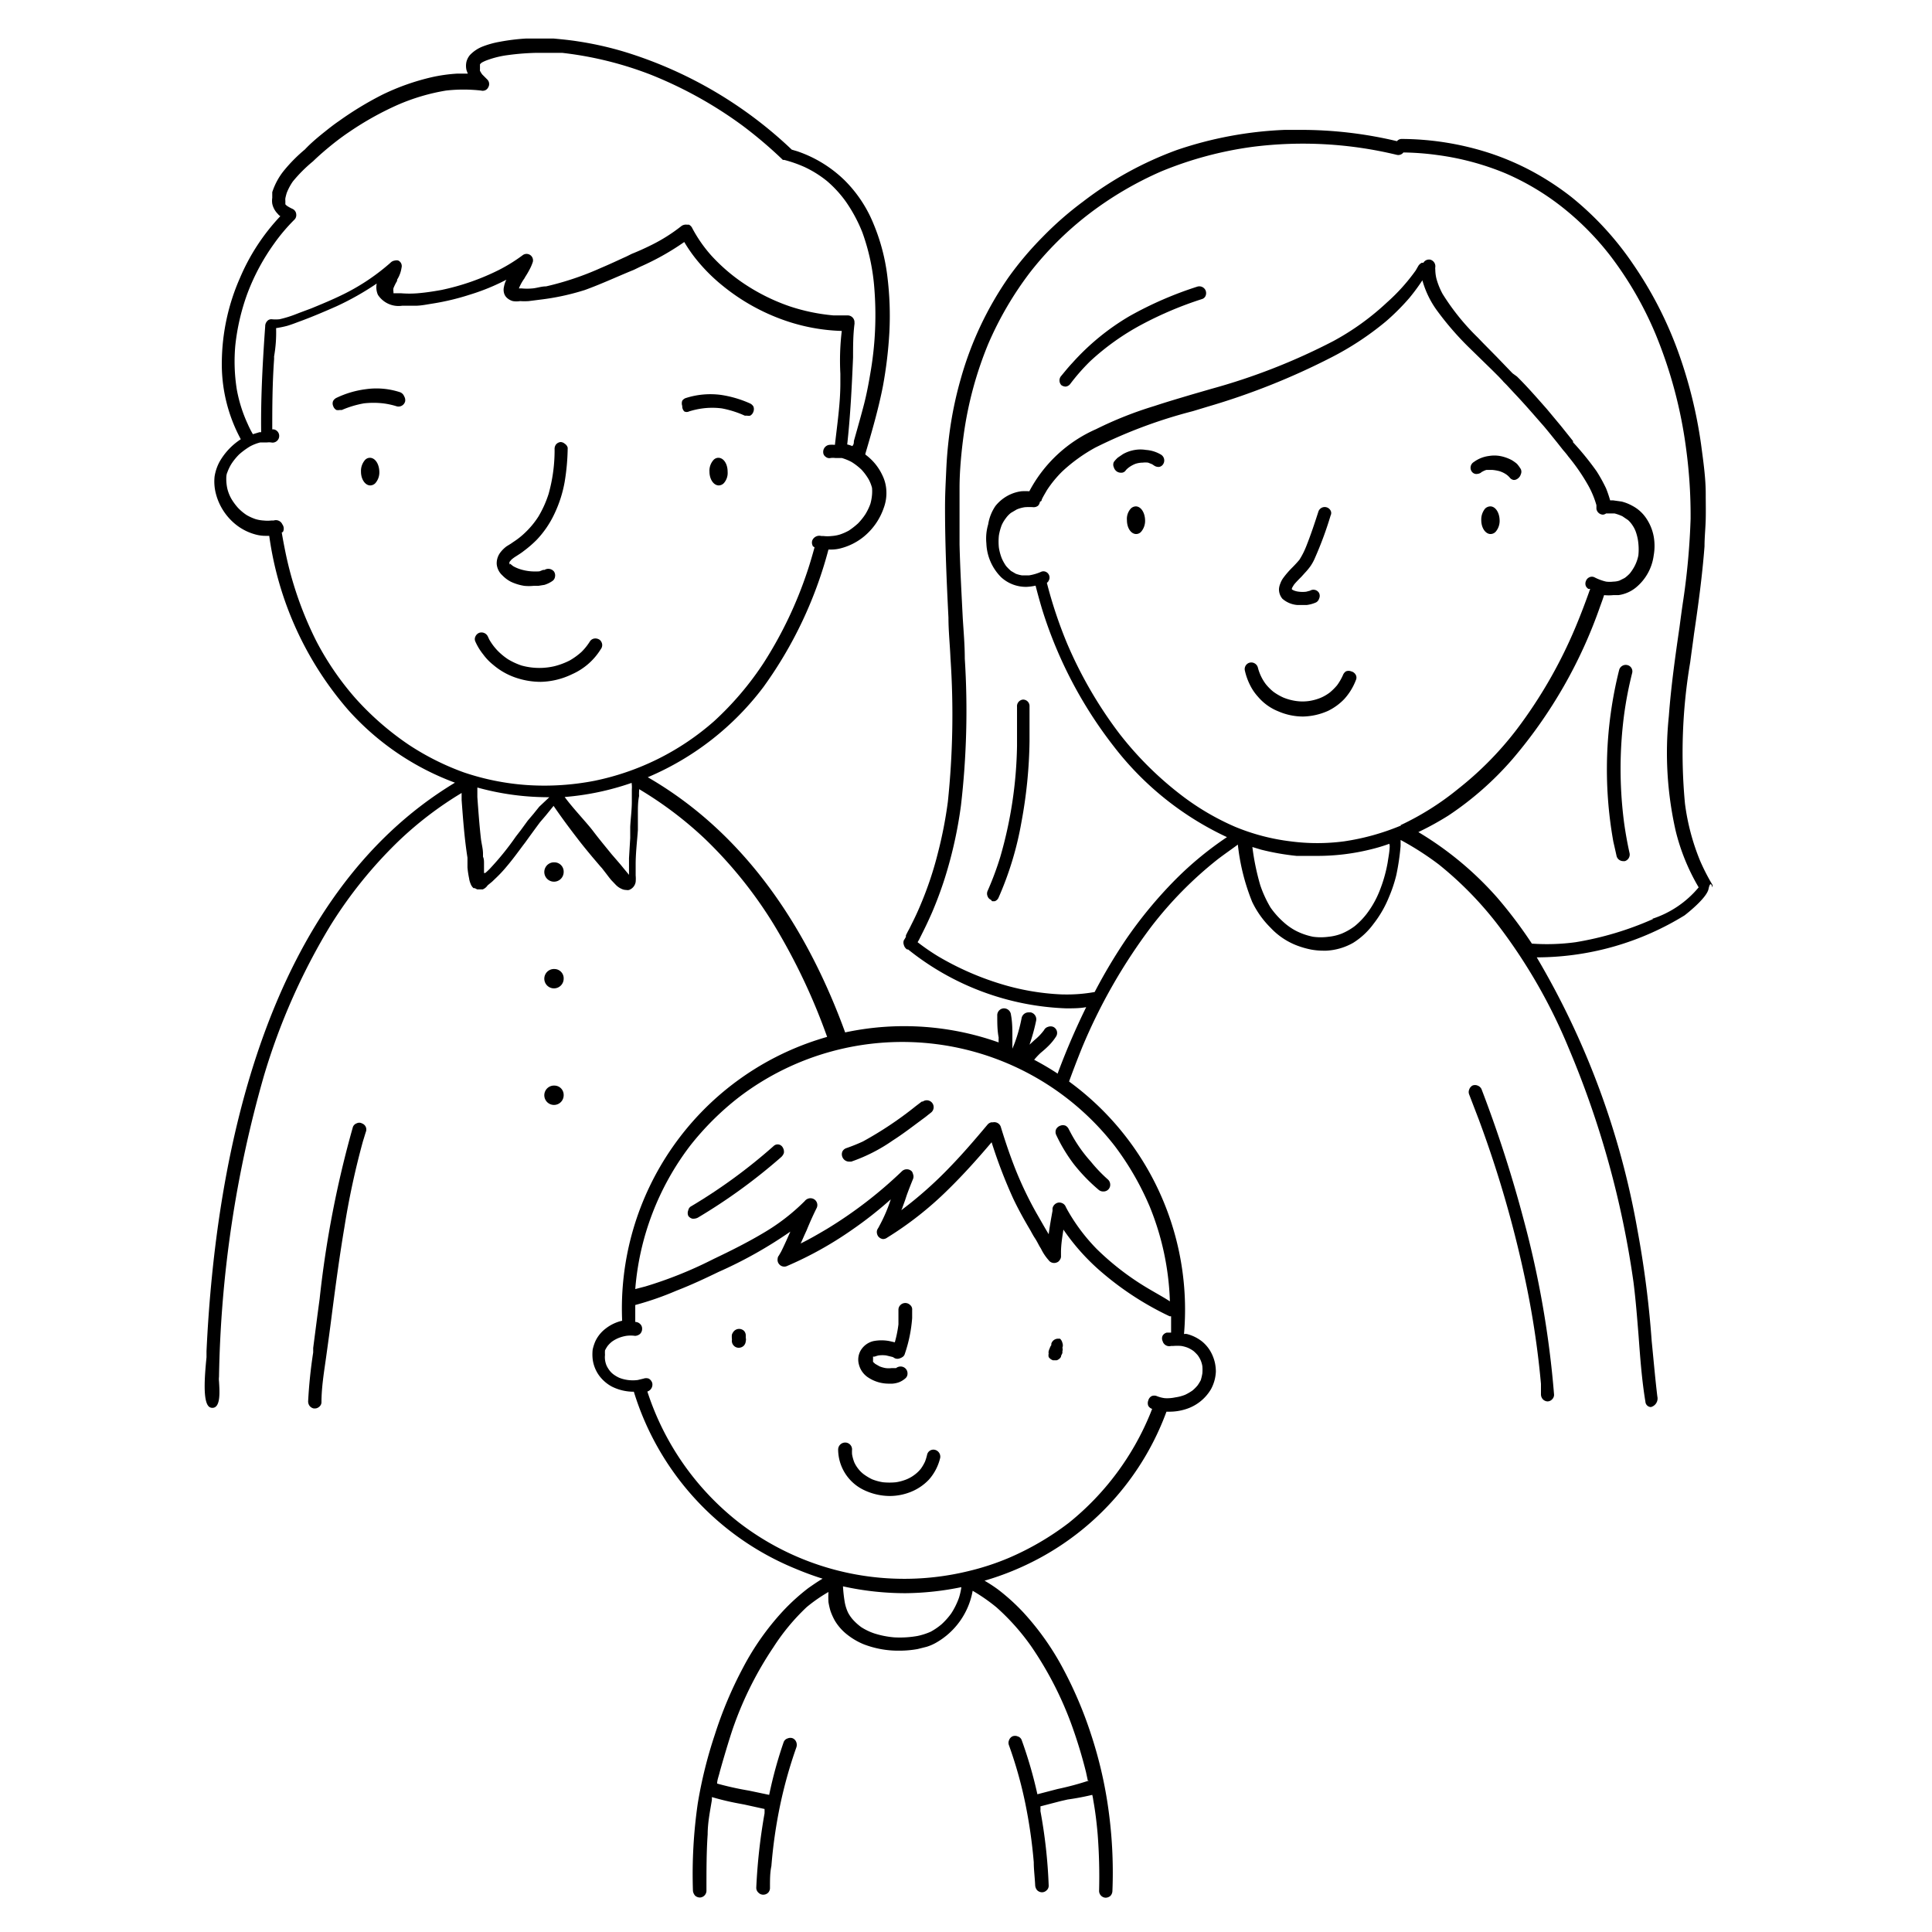 <svg data-name="Layer 3" xmlns="http://www.w3.org/2000/svg" viewBox="0 0 95.8 95.8"><path d="M25.34 28.85a2.44 2.44 0 0 0 .66.2 2.28 2.28 0 0 0 .45 0h.24L27 29a1.42 1.42 0 0 0 .39-.19.3.3 0 0 0 .13-.21.34.34 0 0 0-.05-.26.36.36 0 0 0-.47-.08h-.07l-.18.07a2.73 2.73 0 0 1-.41 0 2.36 2.36 0 0 1-.53-.1 1.79 1.79 0 0 1-.37-.16l-.15-.12-.03.05v-.13l.1-.12a1.8 1.8 0 0 1 .25-.18c.12-.08.24-.15.35-.24a5.58 5.58 0 0 0 .66-.57 4.87 4.87 0 0 0 .88-1.3 6.18 6.18 0 0 0 .5-1.57 11 11 0 0 0 .15-1.69.34.34 0 0 0-.15-.2.32.32 0 0 0-.21-.08.34.34 0 0 0-.22.12.36.36 0 0 0-.07.23v.13a8 8 0 0 1-.3 2.1 5.35 5.35 0 0 1-.5 1.11 4.26 4.26 0 0 1-.66.8 3.79 3.79 0 0 1-.58.46l-.13.09-.21.13a1.54 1.54 0 0 0-.29.28.89.89 0 0 0-.2.6.86.86 0 0 0 .28.56 1.62 1.62 0 0 0 .43.32ZM33.93 20.4a.26.26 0 0 0 .24 0 3.93 3.93 0 0 1 .68-.15 3.71 3.71 0 0 1 .94 0 5 5 0 0 1 1.14.36h.11a.38.38 0 0 0 .16 0 .35.35 0 0 0 .16-.2.36.36 0 0 0 0-.25.38.38 0 0 0-.18-.16 5.49 5.49 0 0 0-1.44-.42 4 4 0 0 0-1.71.15.35.35 0 0 0-.2.14.39.39 0 0 0 0 .26.36.36 0 0 0 .1.27ZM28.37 33.43a3.18 3.18 0 0 0 1.42-1.24.33.33 0 0 0 .07-.23.35.35 0 0 0-.12-.23.37.37 0 0 0-.25-.07.32.32 0 0 0-.23.13 2.84 2.84 0 0 1-.43.54 3.43 3.43 0 0 1-.58.42 3.65 3.65 0 0 1-.74.28 3.3 3.3 0 0 1-1.65-.03 3.39 3.39 0 0 1-.67-.31 3.13 3.13 0 0 1-.52-.43 2.81 2.81 0 0 1-.41-.55l-.07-.15a.35.35 0 0 0-.43-.18.35.35 0 0 0-.19.19.29.29 0 0 0 0 .24 2.87 2.87 0 0 0 .39.64 2.72 2.72 0 0 0 .5.52 3.41 3.41 0 0 0 1.23.67 3.85 3.85 0 0 0 1.12.17 3.76 3.76 0 0 0 1.56-.38ZM17.94 55.7a.28.28 0 0 0-.25 0 .31.31 0 0 0-.19.18 51.53 51.53 0 0 0-1.65 8.52l-.11.82-.21 1.62v.22a24 24 0 0 0-.25 2.41.37.37 0 0 0 .07.24.36.36 0 0 0 .21.13h.05a.31.31 0 0 0 .2-.07.3.3 0 0 0 .13-.22c0-.77.13-1.53.23-2.25s.2-1.44.29-2.16c.19-1.46.38-2.88.62-4.3a39.28 39.28 0 0 1 .92-4.26c.05-.15.09-.3.14-.45a.32.32 0 0 0-.18-.42ZM18.34 22.7a.33.33 0 0 0-.25.12.83.83 0 0 0-.19.57c0 .38.21.68.46.68a.36.36 0 0 0 .25-.11.81.81 0 0 0 .2-.57c-.01-.39-.21-.69-.47-.69ZM35.62 22.7a.33.33 0 0 0-.25.12.79.79 0 0 0-.19.57c0 .38.21.68.46.68a.36.36 0 0 0 .25-.11.76.76 0 0 0 .19-.57c0-.39-.2-.69-.46-.69ZM19.84 19.45a3.75 3.75 0 0 0-1.71-.15 4.76 4.76 0 0 0-1.43.42.38.38 0 0 0-.18.16.31.31 0 0 0 0 .25.35.35 0 0 0 .16.2.47.47 0 0 0 .17 0h.1a4.9 4.9 0 0 1 1.1-.33 4.28 4.28 0 0 1 .94 0 3.84 3.84 0 0 1 .69.15.34.34 0 0 0 .41-.25.37.37 0 0 0-.05-.25.35.35 0 0 0-.2-.2Z"/><path d="M42.12 51.79c-1.88-5.45-5-10.36-10-13.25a14 14 0 0 0 5.74-4.48 20.57 20.57 0 0 0 3.22-6.81h.11a1.88 1.88 0 0 0 .53-.07 3 3 0 0 0 1.1-.56 3.17 3.17 0 0 0 1-1.43 2.12 2.12 0 0 0 .13-.87 1.93 1.93 0 0 0-.19-.74 2.68 2.68 0 0 0-.44-.67 2.74 2.74 0 0 0-.41-.37v-.04c.32-1.09.65-2.22.87-3.35a21.09 21.09 0 0 0 .32-2.67 15.85 15.85 0 0 0-.1-2.78 9.82 9.82 0 0 0-.69-2.61 6.47 6.47 0 0 0-1.43-2.15 6.23 6.23 0 0 0-2.35-1.44l-.27-.08A20.91 20.91 0 0 0 31 2.58a16.68 16.68 0 0 0-2.35-.53c-.38-.06-.78-.1-1.21-.14H26.1a10.2 10.2 0 0 0-1.31.16 4.55 4.55 0 0 0-.84.23 1.77 1.77 0 0 0-.64.42.86.86 0 0 0-.18.34.94.94 0 0 0 0 .41 1.34 1.34 0 0 0 .07.18h-.52a7.86 7.86 0 0 0-1.28.18 11.49 11.49 0 0 0-2.43.86A16.44 16.44 0 0 0 16.81 6c-.25.17-.49.36-.69.52-.39.31-.73.6-1 .89a7.67 7.67 0 0 0-1 1 3.33 3.33 0 0 0-.62 1.12v.28a1 1 0 0 0 0 .29 1 1 0 0 0 .27.5.49.49 0 0 0 .13.12 10.33 10.33 0 0 0-2 3.06 10.54 10.54 0 0 0-.9 4.12 7.82 7.82 0 0 0 .94 3.88 3.26 3.26 0 0 0-1.05 1.11 2.31 2.31 0 0 0-.25.74 2.4 2.4 0 0 0 .07.87 2.89 2.89 0 0 0 .9 1.44 2.66 2.66 0 0 0 1.05.56 1.88 1.88 0 0 0 .53.07h.16a16.63 16.63 0 0 0 3.93 8.65 13.27 13.27 0 0 0 5.28 3.59C13.22 44.44 10.7 57.18 10.24 67v.3c-.1 1-.18 2.15.11 2.44a.26.26 0 0 0 .18.07c.42 0 .36-.81.33-1.31a1 1 0 0 1 0-.23 57.51 57.51 0 0 1 2.22-14.9 31.85 31.85 0 0 1 3.3-7.47 21.86 21.86 0 0 1 3.39-4.2 17.77 17.77 0 0 1 3.12-2.38v.35c.07.94.14 1.91.29 2.86v.48a4.37 4.37 0 0 0 .08.54 1 1 0 0 0 .07.26.54.54 0 0 0 .15.23h.06l.12.06h.28a.54.54 0 0 0 .24-.2l.11-.09.11-.09.24-.23a6.28 6.28 0 0 0 .48-.52c.29-.34.56-.71.82-1.06l.1-.13c.23-.32.47-.65.73-1l.29-.34.39-.48c.37.54.76 1.07 1.17 1.6.25.33.5.63.74.92l.4.47.09.1.14.18c.11.14.21.28.32.41l.22.23a.88.88 0 0 0 .28.2.53.53 0 0 0 .24.06.32.32 0 0 0 .14 0 .51.51 0 0 0 .33-.4 1.77 1.77 0 0 0 0-.32v-.56c0-.56.07-1.12.11-1.69v-.81c0-.3 0-.59.06-.88a1.94 1.94 0 0 1 0-.24.31.31 0 0 0 0-.1 18.6 18.6 0 0 1 3.28 2.48 21.45 21.45 0 0 1 3.38 4.2 30.39 30.39 0 0 1 2.75 5.85 1.14 1.14 0 0 1 1.02.13ZM11.74 19.3a8.82 8.82 0 0 1-.07-2.19 10.83 10.83 0 0 1 .61-2.59 10.69 10.69 0 0 1 1.32-2.45 9.14 9.14 0 0 1 1-1.18.31.31 0 0 0 .09-.25.32.32 0 0 0-.18-.28 2 2 0 0 1-.26-.14.45.45 0 0 1-.1-.09V9.96a.57.57 0 0 1 0-.13 2.68 2.68 0 0 1 .07-.27 2.79 2.79 0 0 1 .3-.56 7.18 7.18 0 0 1 1-1c.32-.31.67-.61 1.06-.92.28-.22.53-.4.77-.56a15.24 15.24 0 0 1 2.37-1.32 10.15 10.15 0 0 1 2.4-.71 7.76 7.76 0 0 1 1.73 0 .33.33 0 0 0 .17 0 .3.3 0 0 0 .19-.16.32.32 0 0 0-.06-.4l-.24-.24a1.25 1.25 0 0 1-.11-.18.19.19 0 0 1 0-.07v-.25a.6.6 0 0 1 .08-.08 1.61 1.61 0 0 1 .23-.11 4.69 4.69 0 0 1 1.09-.27 12.24 12.24 0 0 1 1.43-.11h1.24a17.65 17.65 0 0 1 4.39 1.08 20.5 20.5 0 0 1 4.56 2.53 21.63 21.63 0 0 1 2 1.7s0 0 .07 0a6.37 6.37 0 0 1 1 .35 5.4 5.4 0 0 1 1.12.7 5.74 5.74 0 0 1 .92 1 7.51 7.51 0 0 1 .83 1.54 10.45 10.45 0 0 1 .58 2.6 16.78 16.78 0 0 1-.19 4.43c-.08.48-.18 1-.3 1.47s-.34 1.25-.51 1.85c0 .08 0 .17-.08.25a1.21 1.21 0 0 0-.25-.08c.16-1.45.23-2.91.29-4.32 0-.55 0-1.1.07-1.65a.21.21 0 0 0 0-.07v-.05a.34.34 0 0 0-.35-.31h-.69a9.54 9.54 0 0 1-2.17-.45 9.8 9.8 0 0 1-2.29-1.14 8.93 8.93 0 0 1-1.6-1.38 6.85 6.85 0 0 1-.94-1.35.37.37 0 0 0-.17-.18s-.07 0-.1 0a.39.39 0 0 0-.26.06 8.39 8.39 0 0 1-1.48.94c-.32.16-.65.31-1 .45l-.24.12c-.42.19-.84.39-1.27.57a14.6 14.6 0 0 1-2.73.92c-.23 0-.45.08-.66.1a2.9 2.9 0 0 1-.57 0h-.12a2.34 2.34 0 0 1 .27-.49l.05-.09a3.79 3.79 0 0 0 .2-.34 2.3 2.3 0 0 0 .17-.39.32.32 0 0 0-.11-.33.32.32 0 0 0-.4 0 8.17 8.17 0 0 1-1.16.72 11.67 11.67 0 0 1-2.87 1c-.39.07-.78.13-1.15.16a5 5 0 0 1-.86 0h-.36v-.08a.47.47 0 0 1 0-.17 2.42 2.42 0 0 1 .18-.36v-.06a1.52 1.52 0 0 0 .22-.59.32.32 0 0 0 0-.17.3.3 0 0 0-.16-.19.31.31 0 0 0-.17 0 .36.36 0 0 0-.22.11l-.08.07a10.57 10.57 0 0 1-2.33 1.53c-.47.23-1 .45-1.51.66l-.59.22-.18.07a5.52 5.52 0 0 1-.81.25 1.91 1.91 0 0 1-.39 0 .27.27 0 0 0-.22.09.37.37 0 0 0-.1.26c-.15 2.09-.22 3.73-.2 5.25h-.08l-.33.1a4.52 4.52 0 0 1-.25-.49 7.07 7.07 0 0 1-.55-1.74Zm15 20.7-.29.36-.28.33-.35.48-.24.31A13.65 13.65 0 0 1 24.36 43a2.76 2.76 0 0 1-.3.29H24v-.48c0-.11 0-.22-.05-.33v-.15c0-.24-.07-.48-.1-.72-.08-.69-.13-1.4-.18-2.09v-.47a13.16 13.16 0 0 0 3.44.48h.13Zm4.59-.87v.62c0 .42-.06.84-.08 1.25v.55l-.06 1V43.38l-.24-.29-.18-.22-.12-.14-.32-.37c-.3-.37-.61-.74-.92-1.15S28.4 40.07 28 39.52a13.36 13.36 0 0 0 3.32-.7c.01.11.02.18.01.31Zm-1.87-.41a13 13 0 0 1-3.29.21A12.42 12.42 0 0 1 23 38.3a12.92 12.92 0 0 1-2.73-1.37 14.3 14.3 0 0 1-2.64-2.3 14.32 14.32 0 0 1-1.94-2.83 17.75 17.75 0 0 1-1.52-4.34c-.07-.34-.14-.7-.2-1.06 0 0 .06 0 .08-.07A.36.36 0 0 0 14 26a.35.35 0 0 0-.43-.19h-.11a1.84 1.84 0 0 1-.39 0 1.76 1.76 0 0 1-.4-.07 2.48 2.48 0 0 1-.44-.2 2.42 2.42 0 0 1-.43-.36 2.89 2.89 0 0 1-.33-.45 2 2 0 0 1-.2-.51 2.28 2.28 0 0 1-.05-.44c0-.12 0-.24.05-.35a2.27 2.27 0 0 1 .2-.42 2.93 2.93 0 0 1 .39-.48 3.79 3.79 0 0 1 .53-.39 2.16 2.16 0 0 1 .51-.2h.33a.83.83 0 0 1 .22 0 .32.32 0 0 0 .25-.05.33.33 0 0 0 .14-.22.33.33 0 0 0-.27-.38h-.07c0-1 0-2.18.09-3.46a1.39 1.39 0 0 0 0-.15 6.78 6.78 0 0 0 .1-1.41 5.1 5.1 0 0 0 .54-.11c.24-.07.46-.16.68-.24l.16-.06c.45-.17 1-.4 1.61-.67a13.84 13.84 0 0 0 2-1.13.92.92 0 0 0 .06.56 1.22 1.22 0 0 0 1.2.54h.66c.27 0 .55-.06.87-.11a12.16 12.16 0 0 0 1.83-.44 10.55 10.55 0 0 0 1.53-.6l.28-.14a1.2 1.2 0 0 0-.12.35.62.62 0 0 0 0 .3.49.49 0 0 0 .16.26.7.7 0 0 0 .28.15 1.12 1.12 0 0 0 .36 0 3.05 3.05 0 0 0 .43 0l.55-.07a12 12 0 0 0 2.23-.48c.83-.3 1.64-.68 2.43-1l.33-.16A12.81 12.81 0 0 0 33.93 12a7.25 7.25 0 0 0 .71 1 8.59 8.59 0 0 0 1.22 1.19 10.14 10.14 0 0 0 3 1.68 9.42 9.42 0 0 0 2.88.54 12.35 12.35 0 0 0-.07 2.12V19c0 1-.15 2-.27 3.06a1.36 1.36 0 0 0-.29 0 .35.35 0 0 0-.29.37.27.27 0 0 0 .12.22.28.28 0 0 0 .25.06.83.83 0 0 1 .22 0h.33a2.53 2.53 0 0 1 .49.2 3.05 3.05 0 0 1 .49.38 2.8 2.8 0 0 1 .36.49 1.92 1.92 0 0 1 .16.41 2 2 0 0 1 0 .35 2.41 2.41 0 0 1-.08.44 2.76 2.76 0 0 1-.25.52 3.09 3.09 0 0 1-.36.45 3.82 3.82 0 0 1-.46.36 2.67 2.67 0 0 1-.46.2 1.87 1.87 0 0 1-.4.07 1.71 1.71 0 0 1-.39 0h-.11a.38.38 0 0 0-.44.19.32.32 0 0 0 0 .27c0 .05.06.07.1.1-.11.4-.22.78-.34 1.14a20.17 20.17 0 0 1-2.19 4.6 15.28 15.28 0 0 1-2.45 2.88 12.86 12.86 0 0 1-5.95 2.96Z"/><path d="M27.5 42.76a.48.48 0 1 0 .45.48.46.46 0 0 0-.45-.48ZM27.5 48.05a.48.48 0 1 0 .45.48.46.46 0 0 0-.45-.48ZM27.5 53.83a.48.48 0 1 0 .45.47.46.46 0 0 0-.45-.47ZM64.34 30h.45a1.62 1.62 0 0 0 .47-.13.32.32 0 0 0 .15-.19.32.32 0 0 0 0-.27.32.32 0 0 0-.45-.12l-.19.05a1.46 1.46 0 0 1-.36 0 .92.92 0 0 1-.25-.06l-.1-.05v-.06a1.51 1.51 0 0 1 .12-.2c.11-.13.23-.25.35-.37l.18-.2a3 3 0 0 0 .28-.34 2.32 2.32 0 0 0 .22-.41 17.82 17.82 0 0 0 .77-2.09.26.26 0 0 0 0-.24.33.33 0 0 0-.61.06c-.19.59-.38 1.16-.6 1.71a3.83 3.83 0 0 1-.34.67c-.11.13-.23.26-.35.38a4.54 4.54 0 0 0-.45.52 1.13 1.13 0 0 0-.15.29.83.83 0 0 0-.06.25.72.72 0 0 0 .17.49 1.27 1.27 0 0 0 .75.31ZM67 33.29a.35.35 0 0 0-.26 0 .39.39 0 0 0-.15.19 2.72 2.72 0 0 1-.29.5 2.89 2.89 0 0 1-.35.35 2.13 2.13 0 0 1-.46.27 2.51 2.51 0 0 1-.58.16 2.29 2.29 0 0 1-.64 0 2.66 2.66 0 0 1-.63-.17 2.72 2.72 0 0 1-.5-.29 2.59 2.59 0 0 1-.37-.37 2.33 2.33 0 0 1-.4-.84.34.34 0 0 0-.41-.23.33.33 0 0 0-.23.4A3.09 3.09 0 0 0 62 34a2.48 2.48 0 0 0 .38.55 2.56 2.56 0 0 0 1 .72 3.09 3.09 0 0 0 1.23.26 3.2 3.2 0 0 0 1.24-.28 2.82 2.82 0 0 0 .8-.58 2.94 2.94 0 0 0 .58-.94.29.29 0 0 0 0-.26.35.35 0 0 0-.23-.18ZM75.22 23a2 2 0 0 0-.25-.18 2 2 0 0 0-.6-.21 1.63 1.63 0 0 0-.54 0 1.61 1.61 0 0 0-.75.3.33.33 0 0 0-.11.46.29.29 0 0 0 .19.13.43.43 0 0 0 .27-.06.24.24 0 0 1 .09-.06.77.77 0 0 1 .19-.08h.27a2.08 2.08 0 0 1 .36.06 1.26 1.26 0 0 1 .31.14.91.91 0 0 1 .21.18.31.31 0 0 0 .2.12.31.31 0 0 0 .2-.07.39.39 0 0 0 .15-.21.31.31 0 0 0 0-.26 1.88 1.88 0 0 0-.19-.26ZM73.46 54a.35.35 0 0 0-.19-.17.33.33 0 0 0-.26 0 .36.36 0 0 0-.16.2.32.32 0 0 0 0 .24l.48 1.25a55.94 55.94 0 0 1 2.39 8.37 43.5 43.5 0 0 1 .69 4.73v.53a.37.37 0 0 0 .09.23.34.34 0 0 0 .23.11.31.31 0 0 0 .22-.09.32.32 0 0 0 .11-.24 48.19 48.19 0 0 0-1.51-8.69A63.06 63.06 0 0 0 73.46 54ZM56.32 25.11a.36.36 0 0 0-.25.11.76.76 0 0 0-.19.57c0 .39.2.69.46.69a.33.33 0 0 0 .25-.12.83.83 0 0 0 .19-.57c-.01-.38-.21-.68-.46-.68ZM73.9 25.11a.38.38 0 0 0-.26.11.85.85 0 0 0-.19.57c0 .39.21.69.46.69a.35.35 0 0 0 .26-.12.83.83 0 0 0 .19-.57c-.01-.38-.21-.68-.46-.68ZM56.82 22.31a1.63 1.63 0 0 0-.54 0 1.77 1.77 0 0 0-.6.21l-.25.17a1.33 1.33 0 0 0-.2.22.31.31 0 0 0 0 .26.39.39 0 0 0 .15.21.36.36 0 0 0 .2.06h.05a.27.27 0 0 0 .2-.13 1.06 1.06 0 0 1 .2-.17 1.41 1.41 0 0 1 .27-.14 1.18 1.18 0 0 1 .36-.06 1.12 1.12 0 0 1 .27 0l.2.08.09.06a.38.38 0 0 0 .27.07.3.3 0 0 0 .19-.14.34.34 0 0 0-.1-.46 1.68 1.68 0 0 0-.76-.24Z"/><path d="M84.91 44a.2.2 0 0 0 0-.13 10.26 10.26 0 0 1-.61-1.19 11.16 11.16 0 0 1-.75-2.84 26.88 26.88 0 0 1 .26-7c.06-.47.13-.94.19-1.41.21-1.42.41-2.89.52-4.34 0-.45.05-.91.06-1.35s0-.76 0-1.26c0-.79-.12-1.61-.23-2.44a22.87 22.87 0 0 0-1.16-4.66A19.12 19.12 0 0 0 81 13.13a15.29 15.29 0 0 0-3.08-3.36A13.78 13.78 0 0 0 76 8.51a13.13 13.13 0 0 0-2.17-.93 14.32 14.32 0 0 0-4.32-.69.3.3 0 0 0-.24.11 20.54 20.54 0 0 0-4.71-.56h-.85a18.92 18.92 0 0 0-5.36 1A17.44 17.44 0 0 0 53.7 10a16.52 16.52 0 0 0-2 1.75 16.32 16.32 0 0 0-1.69 2 16.75 16.75 0 0 0-2.36 5 18.68 18.68 0 0 0-.59 2.89c-.06.5-.11 1-.14 1.68s-.06 1.18-.06 1.87c0 1.82.08 3.66.17 5.44 0 .65.07 1.31.1 2a41.47 41.47 0 0 1-.13 7.13 21.11 21.11 0 0 1-.5 2.56 17.31 17.31 0 0 1-.83 2.49c-.12.29-.25.58-.4.88s-.16.33-.25.49l-.1.2v.07a1 1 0 0 1-.1.17.33.33 0 0 0 0 .24.37.37 0 0 0 .16.22h.05A13.28 13.28 0 0 0 52.86 50c.35 0 .69 0 1-.06a35.61 35.61 0 0 0-1.6 3.8 1.11 1.11 0 0 0 .63.22c.24-.67.49-1.33.76-2a27.52 27.52 0 0 1 3.43-6 19.06 19.06 0 0 1 3.3-3.35c.34-.26.69-.5 1-.73a10.56 10.56 0 0 0 .71 2.84A4.59 4.59 0 0 0 63 46a3.5 3.5 0 0 0 1.25.86 4.31 4.31 0 0 0 .79.23 3.43 3.43 0 0 0 .56.05h.17a3 3 0 0 0 1.33-.39 3.65 3.65 0 0 0 1-.93 5.47 5.47 0 0 0 .77-1.33 6.88 6.88 0 0 0 .37-1.11 11.74 11.74 0 0 0 .21-1.43V41.65a14.6 14.6 0 0 1 1.9 1.22 17.52 17.52 0 0 1 3 3.09 27 27 0 0 1 3.43 6A46.38 46.38 0 0 1 81 63.59c.11.87.18 1.77.25 2.64.08 1.08.16 2.2.34 3.28a.28.28 0 0 0 .27.26.44.44 0 0 0 .32-.53c-.11-.92-.19-1.85-.28-2.75a49.61 49.61 0 0 0-.7-5.47 40.26 40.26 0 0 0-5-13.55h.18a14 14 0 0 0 7.15-2.08s1.09-.83 1.19-1.31.19-.08.19-.08Zm-16-2.07c0 .27-.06.55-.1.83a7.11 7.11 0 0 1-.42 1.46 4.77 4.77 0 0 1-.62 1.09 3.8 3.8 0 0 1-.59.61 3 3 0 0 1-.64.37 2.45 2.45 0 0 1-.66.16 2.87 2.87 0 0 1-.77 0 3.25 3.25 0 0 1-.86-.3 3 3 0 0 1-.62-.44A4.14 4.14 0 0 1 63 45a5.71 5.71 0 0 1-.51-1.11A12.15 12.15 0 0 1 62.1 42l.43.13a12.19 12.19 0 0 0 1.76.31h.94a11 11 0 0 0 2.77-.33 8.16 8.16 0 0 0 .89-.27Zm.57-1a11.73 11.73 0 0 1-2.84.79 10.15 10.15 0 0 1-2.64 0 10.47 10.47 0 0 1-2.75-.72 12.59 12.59 0 0 1-2.75-1.63 16.84 16.84 0 0 1-3-3 21 21 0 0 1-2.59-4.47 22 22 0 0 1-1-3s.07-.05.08-.09a.31.31 0 0 0-.12-.45.29.29 0 0 0-.26 0 2.48 2.48 0 0 1-.58.17h-.36a1.67 1.67 0 0 1-.3-.08l-.24-.14a2.72 2.72 0 0 1-.24-.24 2.22 2.22 0 0 1-.21-.37 2.48 2.48 0 0 1-.15-.55 2.91 2.91 0 0 1 0-.59 2.63 2.63 0 0 1 .14-.52 1.71 1.71 0 0 1 .21-.35 1.24 1.24 0 0 1 .25-.26l.29-.17a1.68 1.68 0 0 1 .4-.11 3.05 3.05 0 0 1 .43 0 .34.34 0 0 0 .23-.08.4.4 0 0 0 .09-.2s.07 0 .08-.07.17-.33.26-.49a5.57 5.57 0 0 1 .77-.94 8.15 8.15 0 0 1 1.62-1.17 24.36 24.36 0 0 1 4.84-1.81l.76-.23a34.73 34.73 0 0 0 6.1-2.43 14.68 14.68 0 0 0 2.73-1.8 11.35 11.35 0 0 0 1.15-1.15 10 10 0 0 0 .65-.88 4.66 4.66 0 0 0 .69 1.45 14.84 14.84 0 0 0 1.58 1.84l1.2 1.17.32.32.18.19.05.06.06.06.09.09.39.42c.55.58 1 1.11 1.45 1.62.23.27.45.55.67.82l.3.38a4 4 0 0 1 .26.32 9.82 9.82 0 0 1 1 1.46 4.55 4.55 0 0 1 .39.95v.18a.34.34 0 0 0 .33.29.34.34 0 0 0 .15-.06h.42a2.24 2.24 0 0 1 .39.14l.28.19a1.32 1.32 0 0 1 .22.26 1.41 1.41 0 0 1 .18.37 2.38 2.38 0 0 1 .11.53 2.88 2.88 0 0 1 0 .59 2 2 0 0 1-.19.54 2.36 2.36 0 0 1-.23.35 1.79 1.79 0 0 1-.26.23l-.26.13a1 1 0 0 1-.3.05 1.45 1.45 0 0 1-.36 0 2.49 2.49 0 0 1-.57-.21.29.29 0 0 0-.27 0 .32.32 0 0 0-.16.18.33.33 0 0 0 0 .26.37.37 0 0 0 .12.13h.09c-.22.63-.46 1.26-.71 1.86a23.41 23.41 0 0 1-2.94 5.12 16.5 16.5 0 0 1-2.9 2.94 13.73 13.73 0 0 1-2.86 1.8Zm12.49 4.64a15.75 15.75 0 0 1-3.84 1.15 10.6 10.6 0 0 1-2.17.07 22.43 22.43 0 0 0-1.71-2.27 16.44 16.44 0 0 0-3.92-3.26 14.59 14.59 0 0 0 1.49-.82 15.67 15.67 0 0 0 3.18-2.8 23.6 23.6 0 0 0 4.34-7.56c.07-.19.14-.38.2-.57a2.3 2.3 0 0 0 .45 0h.26a1.74 1.74 0 0 0 .86-.37 2.47 2.47 0 0 0 .89-1.6 2.69 2.69 0 0 0 0-.94 2.38 2.38 0 0 0-.37-.9 1.88 1.88 0 0 0-.71-.63 2.16 2.16 0 0 0-.51-.2l-.43-.06h-.14a5.84 5.84 0 0 0-.2-.59 7.64 7.64 0 0 0-.47-.85A14.17 14.17 0 0 0 78 21.93v-.06l-.32-.4-.28-.35-.7-.84c-.52-.59-1-1.14-1.48-1.61l-.22-.16-.78-.81-.69-.7-.25-.26a11.46 11.46 0 0 1-1.75-2.17 3.59 3.59 0 0 1-.3-.74 2 2 0 0 1-.06-.47.37.37 0 0 1 0-.11.34.34 0 0 0-.27-.38h-.06a.32.32 0 0 0-.26.16s0 0-.08 0a.43.43 0 0 0-.18.17l-.12.21A9.48 9.48 0 0 1 68.77 15a12.8 12.8 0 0 1-2.65 1.91 30.77 30.77 0 0 1-6.05 2.37l-1 .29c-.6.18-1.22.36-1.82.56a18.61 18.61 0 0 0-2.9 1.15 6.86 6.86 0 0 0-3.31 3.08 2.75 2.75 0 0 0-.4 0 1.94 1.94 0 0 0-.53.15 2 2 0 0 0-.75.58A2.22 2.22 0 0 0 49 26a2.47 2.47 0 0 0-.09.94 2.5 2.5 0 0 0 .74 1.69 1.82 1.82 0 0 0 1.25.47 2.54 2.54 0 0 0 .45-.06c.1.39.21.79.33 1.19A21.37 21.37 0 0 0 55.22 37a15.16 15.16 0 0 0 5.62 4.51 16.73 16.73 0 0 0-2.54 2.09 21.52 21.52 0 0 0-2.48 3 26.82 26.82 0 0 0-1.54 2.59 7.74 7.74 0 0 1-1.55.12h-.06a12.06 12.06 0 0 1-2.84-.46 14.33 14.33 0 0 1-3.33-1.44 11 11 0 0 1-1-.69l.07-.12.21-.42c.14-.28.28-.58.43-.92.24-.56.46-1.15.65-1.75a21.32 21.32 0 0 0 .79-3.57 40.67 40.67 0 0 0 .19-7.28c0-.68-.06-1.36-.1-2-.06-1.2-.13-2.43-.16-3.65v-2.82c0-.87.1-1.87.21-2.66A18.31 18.31 0 0 1 49 17.06a16.85 16.85 0 0 1 2.08-3.56 16.3 16.3 0 0 1 2.85-2.84 17.29 17.29 0 0 1 3.65-2.16 18.22 18.22 0 0 1 4.54-1.22 19.82 19.82 0 0 1 7.15.4.32.32 0 0 0 .32-.12 13.6 13.6 0 0 1 1.7.13 13.36 13.36 0 0 1 3.35.9 12.62 12.62 0 0 1 2.72 1.6 13.93 13.93 0 0 1 2.51 2.52 17.61 17.61 0 0 1 2.22 3.85 22.54 22.54 0 0 1 1.52 5.71 24.64 24.64 0 0 1 .22 3.46 35.1 35.1 0 0 1-.36 4c-.07.46-.13.91-.19 1.37-.21 1.44-.42 2.94-.53 4.42a17.51 17.51 0 0 0 .34 5.68 10.33 10.33 0 0 0 1.14 2.8 5 5 0 0 1-2.3 1.56Z"/><path d="M80.16 42.45a.33.33 0 0 0 .15.2.34.34 0 0 0 .17.05h.09a.34.34 0 0 0 .23-.41c-.11-.5-.2-1-.27-1.51a20.61 20.61 0 0 1 0-5.32 18.69 18.69 0 0 1 .4-2.08.32.32 0 0 0-.23-.4.34.34 0 0 0-.41.23 20.28 20.28 0 0 0-.29 8.53c.06.26.11.48.16.71ZM49.2 44.69h.12a.32.32 0 0 0 .19-.17 16.13 16.13 0 0 0 1.14-3.76 23.43 23.43 0 0 0 .4-4v-1.77a.32.32 0 0 0-.33-.3v.1-.1a.33.33 0 0 0-.29.36v1.94a20.9 20.9 0 0 1-.83 5.5 15.22 15.22 0 0 1-.63 1.69.33.33 0 0 0 0 .26.3.3 0 0 0 .17.18.31.31 0 0 0 .06.07ZM59.38 14.21A18.08 18.08 0 0 0 56 15.68 11.87 11.87 0 0 0 53.17 18c-.18.19-.35.4-.54.63a.34.34 0 0 0 0 .47.4.4 0 0 0 .21.07.34.34 0 0 0 .22-.12 10.1 10.1 0 0 1 1-1.14 12.23 12.23 0 0 1 2.54-1.81 18 18 0 0 1 3-1.27.28.28 0 0 0 .18-.16.36.36 0 0 0 0-.27.34.34 0 0 0-.4-.19ZM43 68.27a1.85 1.85 0 0 0 .6.28 1.89 1.89 0 0 0 .47.06h.18a1.26 1.26 0 0 0 .33-.07 1.08 1.08 0 0 0 .31-.19.3.3 0 0 0 .11-.23.34.34 0 0 0-.34-.36.36.36 0 0 0-.23.08H44.2a1.22 1.22 0 0 1-.27 0 1.35 1.35 0 0 1-.32-.09l-.21-.12-.11-.1v-.14a.21.21 0 0 0 0-.06v-.06h.08a1.17 1.17 0 0 1 .2-.06 1.54 1.54 0 0 1 .37 0l.33.08.1.06a.33.33 0 0 0 .26 0 .51.51 0 0 0 .16-.09.29.29 0 0 0 .08-.14 7.06 7.06 0 0 0 .36-1.76v-.4a.28.28 0 0 0-.1-.25.34.34 0 0 0-.48 0 .32.32 0 0 0-.1.23v.73a5.85 5.85 0 0 1-.18.89l-.26-.06a2.09 2.09 0 0 0-.8 0 1 1 0 0 0-.63.46.91.91 0 0 0-.09.7 1.09 1.09 0 0 0 .41.61ZM52.56 66.38h-.09a.35.35 0 0 0-.34.25v.07a.48.48 0 0 0-.08.16.54.54 0 0 0-.05.14.2.2 0 0 0 0 .11.39.39 0 0 0 0 .18.42.42 0 0 0 .21.16h.19a.38.38 0 0 0 .21-.17c0-.07.05-.13.07-.19v-.11.02a.25.25 0 0 0 0-.17.33.33 0 0 0 0-.24.39.39 0 0 0-.12-.21ZM36.9 66a.35.35 0 0 0-.5 0 .33.33 0 0 0-.06.08.37.37 0 0 0-.05.11 1.1 1.1 0 0 0 0 .18.31.31 0 0 1 0 .1.34.34 0 0 0 .1.26.33.33 0 0 0 .24.1.36.36 0 0 0 .25-.1.37.37 0 0 0 .1-.23.32.32 0 0 0 0-.16v-.09a.35.35 0 0 0-.08-.25ZM46.39 71.9a.32.32 0 0 0-.42.24 2.58 2.58 0 0 1-.1.33 2.12 2.12 0 0 1-.21.36 1.64 1.64 0 0 1-.3.29 1.76 1.76 0 0 1-.42.24 2.35 2.35 0 0 1-.52.14 3.31 3.31 0 0 1-.63 0 2.48 2.48 0 0 1-.55-.15 2.65 2.65 0 0 1-.4-.24 1.42 1.42 0 0 1-.3-.3 1.49 1.49 0 0 1-.18-.3 2 2 0 0 1-.11-.4 1.93 1.93 0 0 1 0-.24.34.34 0 0 0-.34-.34.35.35 0 0 0-.35.34 2.24 2.24 0 0 0 1.25 2 3 3 0 0 0 1.32.31 2.81 2.81 0 0 0 1-.19 2.53 2.53 0 0 0 .93-.62 2.49 2.49 0 0 0 .56-1.08.35.35 0 0 0-.23-.39Z"/><path d="M60.25 67.61a2 2 0 0 0-.14-.43 1.8 1.8 0 0 0-.49-.65 2 2 0 0 0-.76-.38.39.39 0 0 0-.15 0 14 14 0 0 0-7.43-13.6 3.47 3.47 0 0 1 .32-.34c.12-.1.25-.21.37-.33a2.68 2.68 0 0 0 .4-.49.33.33 0 0 0-.14-.47.36.36 0 0 0-.27 0 .31.31 0 0 0-.19.16 2.74 2.74 0 0 1-.47.49l-.25.23a9.66 9.66 0 0 0 .33-1.2.35.35 0 0 0-.27-.4H51a.35.35 0 0 0-.34.27 7.84 7.84 0 0 1-.35 1.26l-.11.27v-.68c0-.23 0-.64-.07-1a.35.35 0 0 0-.36-.32.34.34 0 0 0-.32.36c0 .37 0 .73.07 1.09a1.94 1.94 0 0 0 0 .24 14 14 0 0 0-18.67 13.8 2.07 2.07 0 0 0-.82.39 1.69 1.69 0 0 0-.51.63 2.32 2.32 0 0 0-.13.4 2.09 2.09 0 0 0 0 .5 1.76 1.76 0 0 0 .32.8 1.91 1.91 0 0 0 .62.54 2.41 2.41 0 0 0 1.1.26 13.87 13.87 0 0 0 8 8.77c.45.19.91.36 1.36.5-.24.14-.47.3-.7.46a10.22 10.22 0 0 0-1.26 1.14 13.05 13.05 0 0 0-2 2.84A19.86 19.86 0 0 0 35.45 86a22.17 22.17 0 0 0-.85 3.42 24.46 24.46 0 0 0-.24 4.34.44.44 0 0 0 .11.24.36.36 0 0 0 .24.09.34.34 0 0 0 .32-.36c0-1 0-1.91.06-2.77 0-.58.12-1.16.21-1.71v-.14a13.22 13.22 0 0 0 1.29.31l.32.06 1 .22a2.25 2.25 0 0 1 0 .22 28.49 28.49 0 0 0-.41 3.69.33.33 0 0 0 .12.25.32.32 0 0 0 .23.09.34.34 0 0 0 .25-.11.35.35 0 0 0 .08-.24c0-.4 0-.75.07-1.07a24.16 24.16 0 0 1 .43-3 22.56 22.56 0 0 1 .81-2.89.39.39 0 0 0 0-.24.34.34 0 0 0-.17-.2.33.33 0 0 0-.26 0 .3.3 0 0 0-.2.18 21.18 21.18 0 0 0-.72 2.62l-1-.21a15.48 15.48 0 0 1-1.58-.35c0-.17.07-.34.12-.54s.49-1.73.72-2.36a17.41 17.41 0 0 1 1.95-3.86A10.57 10.57 0 0 1 40 79.69a7.74 7.74 0 0 1 1.08-.75 4.45 4.45 0 0 0 0 .5 3.48 3.48 0 0 0 .1.44 3.11 3.11 0 0 0 .21.47 2.52 2.52 0 0 0 .64.72 3.41 3.41 0 0 0 .79.46 4.77 4.77 0 0 0 1.77.32h.05a5.1 5.1 0 0 0 .86-.08l.44-.11a2.31 2.31 0 0 0 .45-.19 3.7 3.7 0 0 0 1.84-2.59 8.94 8.94 0 0 1 1.18.82 11.24 11.24 0 0 1 1.72 1.93 17.38 17.38 0 0 1 2 3.88 23.81 23.81 0 0 1 .72 2.36l.09.42H54a14.38 14.38 0 0 1-1.56.42l-1 .26a21.66 21.66 0 0 0-.78-2.69.3.3 0 0 0-.2-.18.33.33 0 0 0-.26 0 .34.34 0 0 0-.17.2.33.33 0 0 0 0 .24 20.91 20.91 0 0 1 .81 2.88 25 25 0 0 1 .42 2.92c0 .36.05.73.07 1.14a.42.42 0 0 0 .09.24.34.34 0 0 0 .24.11.32.32 0 0 0 .23-.09.3.3 0 0 0 .11-.25 25.37 25.37 0 0 0-.41-3.69 1.89 1.89 0 0 0 0-.23l1-.26.35-.08a12.71 12.71 0 0 0 1.22-.23 2 2 0 0 1 .05.26c.1.55.17 1.12.22 1.71a27.51 27.51 0 0 1 .07 2.77.34.34 0 0 0 .32.36.38.38 0 0 0 .24-.09.37.37 0 0 0 .1-.24 22.7 22.7 0 0 0-.24-4.34A21 21 0 0 0 54.1 86a20 20 0 0 0-1.36-3.21 13.41 13.41 0 0 0-2-2.84 10.22 10.22 0 0 0-1.26-1.14 7.48 7.48 0 0 0-.66-.43 14 14 0 0 0 2.73-1.12A13.57 13.57 0 0 0 57.84 70H58a2.64 2.64 0 0 0 .78-.12 2.21 2.21 0 0 0 1.27-1 2 2 0 0 0 .24-.87 2.17 2.17 0 0 0-.04-.4Zm-2.49 1.72a1.59 1.59 0 0 1-.39-.1.34.34 0 0 0-.27 0 .34.34 0 0 0-.16.21.36.36 0 0 0 0 .27.33.33 0 0 0 .19.15l-.09.23A13.52 13.52 0 0 1 53 75.51a13.92 13.92 0 0 1-3 1.75 12.71 12.71 0 0 1-2 .65 13.43 13.43 0 0 1-11.3-2.37A13.53 13.53 0 0 1 32.1 69a.36.36 0 0 0 .24-.43.38.38 0 0 0-.17-.21.39.39 0 0 0-.26 0l-.29.07a1.93 1.93 0 0 1-.48 0 1.8 1.8 0 0 1-.43-.11 1.58 1.58 0 0 1-.29-.17 1 1 0 0 1-.2-.2 1.42 1.42 0 0 1-.14-.23 1.11 1.11 0 0 1-.08-.3 1 1 0 0 1 0-.24 1.42 1.42 0 0 1 0-.22 1.59 1.59 0 0 1 .13-.22 1.39 1.39 0 0 1 .21-.21 1.65 1.65 0 0 1 .32-.18 1.9 1.9 0 0 1 .39-.11 1.61 1.61 0 0 1 .44 0 .4.4 0 0 0 .25-.1.35.35 0 0 0 .1-.25.31.31 0 0 0-.1-.24.34.34 0 0 0-.23-.1h-.01v-.84a15.05 15.05 0 0 0 2.04-.71c.78-.3 1.53-.66 2.09-.93a21.43 21.43 0 0 0 3.56-2c-.14.32-.29.66-.46 1l-.11.19a.25.25 0 0 0-.06.16.32.32 0 0 0 .07.26.33.33 0 0 0 .41.09 17.94 17.94 0 0 0 3.21-1.79 19.26 19.26 0 0 0 1.92-1.51 7.69 7.69 0 0 1-.53 1.25l-.09.17a.37.37 0 0 0-.07.16.38.38 0 0 0 .07.26.36.36 0 0 0 .23.13.35.35 0 0 0 .21-.07A17 17 0 0 0 47 59c.81-.79 1.55-1.63 2.17-2.36a24.51 24.51 0 0 0 1.07 2.79c.27.57.58 1.12.86 1.59.07.13.14.26.22.38s.15.26.22.39l.08.13a2.46 2.46 0 0 0 .38.57.31.31 0 0 0 .14.11.33.33 0 0 0 .26 0 .26.26 0 0 0 .14-.11.31.31 0 0 0 .07-.23v-.15c0-.41.07-.8.12-1.14a10.78 10.78 0 0 0 2 2.2 15 15 0 0 0 3.27 2.1h.07v.81h-.22a.33.33 0 0 0-.2.15.32.32 0 0 0 0 .27.34.34 0 0 0 .42.24h.11a2.54 2.54 0 0 1 .39 0 1.59 1.59 0 0 1 .33.09 1.56 1.56 0 0 1 .28.16 2.08 2.08 0 0 1 .21.21 1.35 1.35 0 0 1 .15.26 1.29 1.29 0 0 1 .08.28 2.16 2.16 0 0 1 0 .36 2.44 2.44 0 0 1-.08.34 2.26 2.26 0 0 1-.16.26 2 2 0 0 1-.25.25 2.6 2.6 0 0 1-.36.21 2.09 2.09 0 0 1-.49.13 1.93 1.93 0 0 1-.52.04ZM44.9 79a14.32 14.32 0 0 0 2.77-.3 3.13 3.13 0 0 1-.12.53 3.68 3.68 0 0 1-.38.77 3.56 3.56 0 0 1-.48.54 3.23 3.23 0 0 1-.54.37 3.3 3.3 0 0 1-.65.21 5 5 0 0 1-1.16.07 4.46 4.46 0 0 1-1-.2 2.92 2.92 0 0 1-.64-.31 2.77 2.77 0 0 1-.4-.36 1.78 1.78 0 0 1-.25-.36 2.09 2.09 0 0 1-.16-.5 7 7 0 0 1-.09-.8 14.36 14.36 0 0 0 3.1.34ZM57 63.93a13.34 13.34 0 0 1-2.62-2A9.24 9.24 0 0 1 52.93 60l-.08-.15a.33.33 0 0 0-.11-.15.37.37 0 0 0-.25-.07.36.36 0 0 0-.3.29v.12c-.07.38-.14.77-.19 1.16l-.19-.32-.43-.75a18.2 18.2 0 0 1-1-2.08c-.26-.65-.5-1.34-.76-2.19a.34.34 0 0 0-.38-.21h-.08a.36.36 0 0 0-.18.1c-.72.86-1.28 1.5-1.84 2.08a19.72 19.72 0 0 1-2.45 2.18.87.87 0 0 0 .07-.17c.06-.16.12-.32.17-.48s.22-.6.34-.89a.33.33 0 0 0 0-.26.31.31 0 0 0-.06-.13.35.35 0 0 0-.49 0A21.47 21.47 0 0 1 41 60.94c-.44.26-.87.51-1.3.72.06-.12.12-.26.19-.42L40 61c.15-.37.32-.75.5-1.11a.34.34 0 0 0-.11-.41.35.35 0 0 0-.26-.06.37.37 0 0 0-.23.14 10.16 10.16 0 0 1-2 1.55c-.8.48-1.66.91-2.5 1.31l-.16.08A20.34 20.34 0 0 1 32 63.79l-.5.13a13.48 13.48 0 0 1 2.73-7.12 14 14 0 0 1 2.38-2.37 13.34 13.34 0 0 1 18.67 2.4 14.18 14.18 0 0 1 1.73 3 13.53 13.53 0 0 1 1 4.7c-.27-.18-.62-.37-1.01-.6Z"/><path d="M38.65 56.76a.29.29 0 0 0-.27.05 26.77 26.77 0 0 1-4.1 3 .28.28 0 0 0-.15.2.35.35 0 0 0 0 .28.34.34 0 0 0 .21.14h.07a.49.49 0 0 0 .19-.05 27.85 27.85 0 0 0 4.13-3 .48.48 0 0 0 .14-.21.4.4 0 0 0-.05-.26.3.3 0 0 0-.17-.15ZM45.71 54.62l-.29.22a18 18 0 0 1-2.63 1.76 8.78 8.78 0 0 1-.82.33.34.34 0 0 0-.2.17.36.36 0 0 0 0 .27.36.36 0 0 0 .33.23h.11a8.36 8.36 0 0 0 2.06-1.05c.55-.35 1.07-.76 1.59-1.14l.29-.23a.34.34 0 1 0-.39-.56ZM54.09 57.6a7.07 7.07 0 0 1-1-1.43L53 56a.38.38 0 0 0-.16-.18.36.36 0 0 0-.27 0 .37.37 0 0 0-.2.17.34.34 0 0 0 0 .28 8 8 0 0 0 .88 1.46A8.8 8.8 0 0 0 54.48 59a.34.34 0 0 0 .23.08.33.33 0 0 0 .34-.36.35.35 0 0 0-.12-.24 7.33 7.33 0 0 1-.84-.88Z"/></svg>